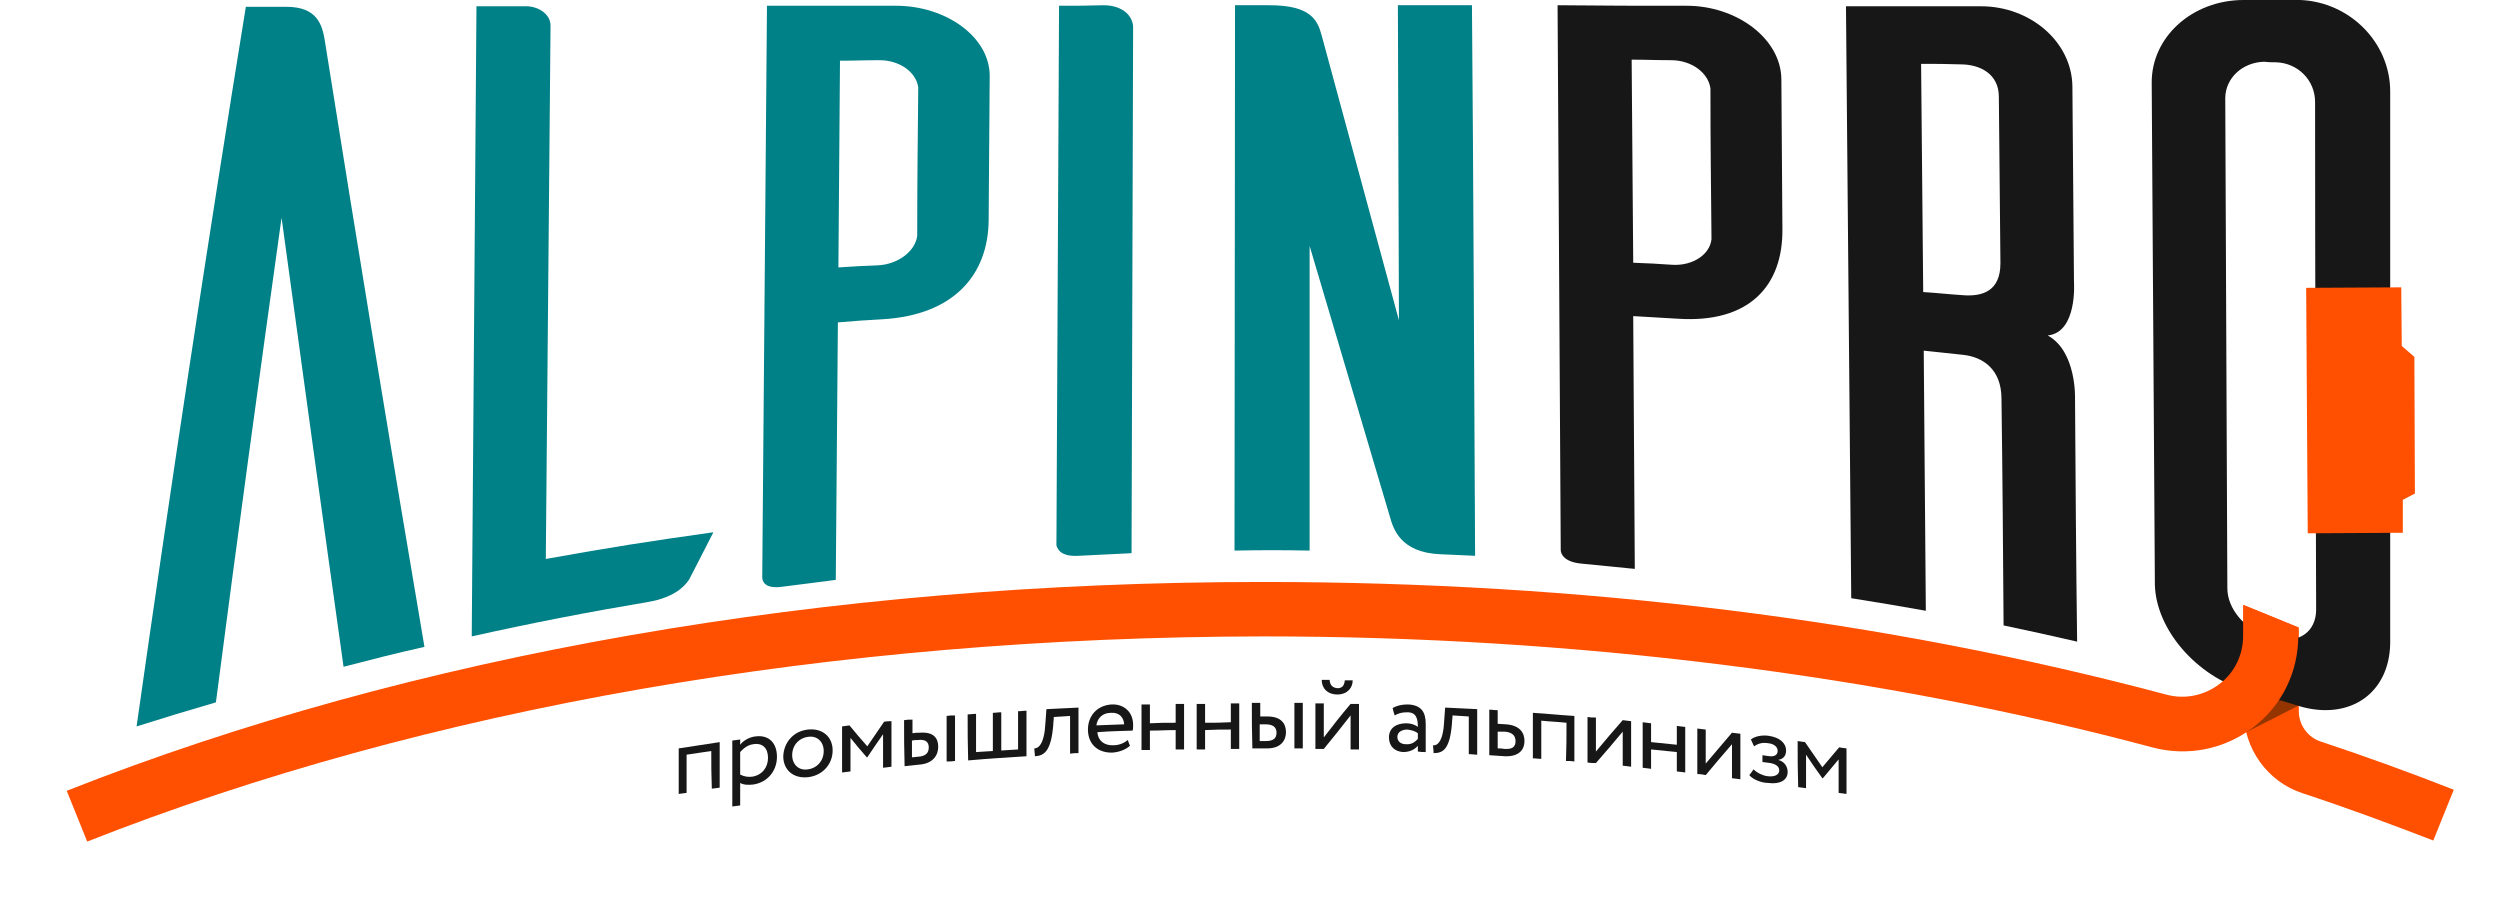<?xml version="1.0" encoding="UTF-8"?>
<svg xmlns="http://www.w3.org/2000/svg" width="174" height="64" viewBox="0 0 174 64" fill="none">
  <path d="M169.357 58.5C166.432 57.37 163.398 56.241 160.29 55.221C157.804 54.42 156.158 52.089 156.158 49.503V42.108L159.997 43.675V49.503C159.997 50.45 160.619 51.324 161.533 51.615C164.714 52.672 167.822 53.801 170.783 54.966L169.357 58.5Z" fill="#FF4F00"></path>
  <path d="M156.34 50.959L159.996 49.102L158.424 48.045L156.23 49.648L156.34 50.959Z" fill="#943500"></path>
  <path d="M29.542 45.022C27.275 45.532 26.178 45.824 23.911 46.407C22.449 35.989 21.023 25.571 19.597 15.153C18.025 26.372 16.489 37.628 15.027 48.883C12.796 49.539 11.7 49.867 9.506 50.559C11.882 33.84 14.405 17.157 17.111 0.474C18.244 0.474 18.793 0.474 19.926 0.474C22.083 0.474 22.449 1.712 22.632 2.987C24.862 17.011 27.166 31.035 29.542 45.022Z" fill="#008087"></path>
  <path d="M49.652 37.045C49.067 38.174 48.189 39.922 47.97 40.323C47.604 40.906 46.8 41.598 45.154 41.889C41.023 42.582 36.891 43.383 32.833 44.294C32.943 29.687 33.052 15.044 33.162 0.437C34.588 0.437 35.319 0.437 36.745 0.437C37.623 0.51 38.317 1.056 38.317 1.785C38.208 14.169 38.098 26.518 37.988 38.903C42.668 38.065 45.008 37.7 49.652 37.045Z" fill="#008087"></path>
  <path d="M62.375 0.401C65.812 0.401 68.883 2.55 68.883 5.282C68.847 9.289 68.847 11.292 68.81 15.335C68.773 19.123 66.397 21.928 61.425 22.22C60.181 22.293 59.56 22.329 58.317 22.438C58.28 28.412 58.207 34.386 58.17 40.36C56.708 40.542 55.977 40.651 54.478 40.833C53.235 41.015 53.052 40.469 53.052 40.178C53.161 26.919 53.271 13.66 53.381 0.401C56.964 0.401 58.755 0.401 62.375 0.401ZM63.911 6.083C63.764 5.027 62.631 4.189 61.205 4.189C60.108 4.189 59.56 4.225 58.463 4.225C58.426 9.034 58.39 13.805 58.353 18.613C59.45 18.541 59.999 18.504 61.096 18.468C62.521 18.395 63.691 17.484 63.838 16.428C63.838 12.275 63.874 10.199 63.911 6.083Z" fill="#008087"></path>
  <path d="M76.781 0.364C78.28 0.364 78.865 1.238 78.865 1.894C78.829 14.097 78.792 26.299 78.756 38.502C77.257 38.575 76.525 38.611 75.063 38.684C73.82 38.757 73.6 38.211 73.527 37.956C73.6 25.425 73.637 12.931 73.71 0.401C74.953 0.401 75.575 0.401 76.781 0.364Z" fill="#008087"></path>
  <path d="M102.667 38.684C101.717 38.648 101.241 38.611 100.254 38.575C97.439 38.466 96.964 36.754 96.744 35.989C94.88 29.687 93.015 23.422 91.15 17.12C91.15 24.187 91.15 31.253 91.15 38.32C89.066 38.283 88.006 38.283 85.922 38.32C85.922 25.68 85.958 13.004 85.958 0.364C86.909 0.364 87.384 0.364 88.335 0.364C91.223 0.364 91.699 1.384 91.991 2.477C93.783 9.07 95.574 15.7 97.366 22.293C97.329 14.971 97.329 7.686 97.293 0.364C99.377 0.364 100.401 0.364 102.448 0.364C102.558 13.15 102.594 25.935 102.667 38.684Z" fill="#008087"></path>
  <path d="M117.402 0.401C120.838 0.401 123.946 2.659 123.983 5.5C124.019 9.689 124.019 11.765 124.056 15.954C124.092 19.888 121.752 22.511 116.78 22.183C115.537 22.11 114.915 22.074 113.672 22.001C113.709 27.866 113.745 33.73 113.782 39.595C112.319 39.449 111.552 39.376 110.089 39.23C108.846 39.121 108.627 38.538 108.627 38.283C108.553 25.644 108.48 13.004 108.407 0.364C112.027 0.401 113.818 0.401 117.402 0.401ZM119.047 6.156C118.901 5.063 117.731 4.189 116.305 4.189C115.208 4.189 114.659 4.153 113.563 4.153C113.599 8.851 113.636 13.55 113.672 18.286C114.769 18.322 115.318 18.359 116.414 18.431C117.84 18.504 119.01 17.703 119.12 16.647C119.083 12.421 119.047 10.345 119.047 6.156Z" fill="#171717"></path>
  <path d="M139.449 43.529C139.413 38.283 139.376 33.038 139.303 27.756C139.303 25.68 137.987 24.842 136.634 24.697C135.537 24.587 134.989 24.514 133.892 24.405C133.928 30.452 134.001 36.462 134.038 42.509C131.954 42.145 130.93 41.962 128.846 41.635C128.736 27.902 128.59 14.169 128.48 0.437C132.246 0.437 134.111 0.437 137.877 0.437C141.314 0.437 144.202 2.914 144.239 6.01C144.275 10.563 144.312 15.117 144.349 19.633C144.349 19.633 144.604 23.13 142.52 23.349C144.531 24.442 144.422 27.72 144.422 27.72C144.458 33.366 144.495 39.012 144.568 44.658C142.52 44.184 141.497 43.966 139.449 43.529ZM136.597 20.544C137.95 20.653 139.23 20.289 139.23 18.322C139.193 13.696 139.157 11.365 139.12 6.739C139.12 5.136 137.804 4.48 136.451 4.48C135.354 4.444 134.806 4.444 133.709 4.444C133.745 9.726 133.819 15.007 133.855 20.326C134.952 20.398 135.5 20.471 136.597 20.544Z" fill="#171717"></path>
  <path d="M160.106 0C163.543 0.146 166.358 2.95 166.358 6.375C166.358 19.196 166.358 31.982 166.358 44.804C166.285 48.228 163.616 50.085 160.253 49.211C158.717 48.738 157.913 48.519 156.377 48.082C152.903 47.099 150.052 43.82 149.979 40.688C149.905 29.068 149.832 17.448 149.759 5.792C149.723 2.586 152.574 0 156.158 0C157.766 0 158.534 0 160.106 0ZM158.534 44.403C160.033 44.804 161.203 43.929 161.203 42.436C161.167 30.671 161.13 18.869 161.13 7.103C161.13 5.573 159.923 4.371 158.388 4.335C158.059 4.335 157.913 4.335 157.583 4.298C156.084 4.335 154.878 5.427 154.878 6.848C154.914 18.213 154.988 29.578 155.024 40.943C155.024 42.363 156.231 43.784 157.73 44.221C158.095 44.257 158.242 44.294 158.534 44.403Z" fill="#171717"></path>
  <path d="M167.127 19.998L167.163 24.078L168.041 24.842L168.077 34.349L167.236 34.787V37.081L160.618 37.118L160.509 20.034L167.127 19.998Z" fill="#FF4F00"></path>
  <path d="M6.069 58.572L4.644 55.039C28.738 45.532 57.513 40.505 87.896 40.505C110.053 40.505 131.186 43.128 150.747 48.337C152.063 48.701 153.416 48.41 154.476 47.608C155.536 46.807 156.121 45.569 156.121 44.257V42.108L159.96 43.674V44.257C159.96 46.771 158.827 49.102 156.816 50.632C154.805 52.162 152.246 52.672 149.796 52.016C130.857 46.953 109.431 44.294 87.933 44.294C58.025 44.33 29.725 49.248 6.069 58.572Z" fill="#FF4F00"></path>
  <path d="M49.505 52.271C48.81 52.38 48.481 52.416 47.787 52.526C47.787 53.582 47.787 54.129 47.787 55.185C47.567 55.221 47.458 55.221 47.238 55.258C47.238 53.983 47.238 53.364 47.238 52.089C48.372 51.907 48.957 51.834 50.09 51.652C50.09 52.926 50.09 53.546 50.09 54.821C49.871 54.857 49.761 54.857 49.542 54.894C49.505 53.874 49.505 53.327 49.505 52.271Z" fill="#171717"></path>
  <path d="M50.968 51.542C51.187 51.506 51.297 51.506 51.516 51.469C51.516 51.615 51.516 51.688 51.516 51.834C51.736 51.542 52.174 51.287 52.613 51.251C53.527 51.142 54.076 51.724 54.076 52.672C54.076 53.655 53.417 54.456 52.43 54.602C52.101 54.639 51.772 54.639 51.516 54.493C51.516 55.112 51.516 55.44 51.516 56.059C51.297 56.096 51.187 56.096 50.968 56.132C50.968 54.311 50.968 53.364 50.968 51.542ZM51.516 52.344C51.516 52.963 51.516 53.291 51.516 53.91C51.809 54.056 52.065 54.092 52.357 54.056C53.052 53.946 53.454 53.4 53.454 52.744C53.454 52.089 53.088 51.688 52.43 51.797C52.065 51.834 51.736 52.089 51.516 52.344Z" fill="#171717"></path>
  <path d="M56.233 50.777C57.257 50.668 57.952 51.287 57.952 52.234C57.952 53.181 57.257 53.983 56.233 54.092C55.209 54.201 54.515 53.582 54.515 52.635C54.551 51.688 55.209 50.887 56.233 50.777ZM56.233 53.546C56.855 53.473 57.33 52.963 57.33 52.271C57.33 51.615 56.855 51.178 56.233 51.287C55.611 51.36 55.136 51.87 55.136 52.562C55.136 53.218 55.611 53.655 56.233 53.546Z" fill="#171717"></path>
  <path d="M58.609 50.559C58.829 50.522 58.902 50.522 59.121 50.486C59.597 51.069 59.852 51.36 60.364 51.943C60.84 51.251 61.059 50.923 61.534 50.231C61.754 50.195 61.827 50.195 62.046 50.195C62.046 51.469 62.046 52.089 62.046 53.364C61.827 53.4 61.717 53.4 61.461 53.437C61.461 52.489 61.461 52.052 61.461 51.105C61.023 51.724 60.803 52.052 60.364 52.708C60.364 52.708 60.364 52.708 60.328 52.708C59.852 52.162 59.633 51.907 59.194 51.36C59.194 52.307 59.194 52.744 59.194 53.691C58.975 53.728 58.865 53.728 58.609 53.764C58.609 52.453 58.609 51.834 58.609 50.559Z" fill="#171717"></path>
  <path d="M62.924 50.122C63.143 50.085 63.253 50.085 63.509 50.085C63.509 50.45 63.509 50.668 63.509 51.032C63.728 50.996 63.838 50.996 64.021 50.996C65.008 50.923 65.3 51.397 65.3 51.98C65.3 52.526 64.971 53.145 63.984 53.218C63.582 53.254 63.363 53.291 62.96 53.327C62.924 52.016 62.924 51.397 62.924 50.122ZM63.472 51.542C63.472 52.016 63.472 52.234 63.472 52.708C63.655 52.708 63.728 52.672 63.874 52.672C64.459 52.635 64.642 52.38 64.642 52.016C64.642 51.652 64.423 51.433 63.874 51.506C63.728 51.506 63.655 51.506 63.472 51.542ZM65.885 49.83C66.105 49.794 66.214 49.794 66.47 49.794C66.47 51.069 66.47 51.724 66.47 52.963C66.251 52.999 66.141 52.999 65.885 52.999C65.885 51.761 65.885 51.105 65.885 49.83Z" fill="#171717"></path>
  <path d="M67.348 49.721C67.567 49.721 67.677 49.685 67.933 49.685C67.933 50.741 67.933 51.287 67.933 52.344C68.408 52.307 68.627 52.307 69.103 52.271C69.103 51.215 69.103 50.668 69.103 49.612C69.322 49.612 69.432 49.575 69.688 49.575C69.688 50.632 69.688 51.178 69.688 52.234C70.163 52.198 70.382 52.198 70.858 52.162C70.858 51.105 70.858 50.559 70.858 49.502C71.077 49.502 71.187 49.466 71.443 49.466C71.443 50.741 71.443 51.397 71.443 52.635C69.834 52.744 68.993 52.781 67.384 52.926C67.348 51.615 67.348 50.996 67.348 49.721Z" fill="#171717"></path>
  <path d="M74.477 49.83C74.039 49.867 73.819 49.867 73.344 49.903C73.344 50.122 73.308 50.231 73.308 50.45C73.161 52.271 72.686 52.599 72.028 52.635C72.028 52.417 71.991 52.307 71.991 52.089C72.247 52.089 72.686 51.834 72.759 50.34C72.796 49.94 72.796 49.758 72.832 49.357C73.71 49.32 74.185 49.284 75.062 49.248C75.062 50.523 75.062 51.178 75.062 52.417C74.843 52.417 74.733 52.417 74.477 52.453C74.477 51.397 74.477 50.85 74.477 49.83Z" fill="#171717"></path>
  <path d="M78.646 51.906C78.317 52.198 77.878 52.344 77.439 52.38C76.415 52.416 75.721 51.797 75.721 50.777C75.721 49.867 76.306 49.102 77.366 49.029C78.207 48.992 78.865 49.539 78.865 50.449C78.865 50.595 78.865 50.741 78.829 50.85C77.841 50.886 77.366 50.886 76.379 50.959C76.415 51.542 76.854 51.906 77.512 51.87C77.914 51.87 78.28 51.688 78.499 51.506C78.536 51.651 78.573 51.724 78.646 51.906ZM76.306 50.486C77.073 50.449 77.476 50.449 78.243 50.413C78.207 49.903 77.878 49.575 77.329 49.612C76.744 49.612 76.379 49.976 76.306 50.486Z" fill="#171717"></path>
  <path d="M81.826 50.814C81.131 50.814 80.766 50.85 80.034 50.85C80.034 51.397 80.034 51.651 80.034 52.198C79.815 52.198 79.705 52.198 79.449 52.198C79.449 50.923 79.449 50.304 79.449 49.029C79.669 49.029 79.778 49.029 80.034 49.029C80.034 49.539 80.034 49.83 80.034 50.34C80.729 50.304 81.094 50.304 81.826 50.304C81.826 49.794 81.826 49.502 81.826 48.992C82.045 48.992 82.155 48.992 82.411 48.992C82.411 50.267 82.411 50.887 82.411 52.161C82.191 52.161 82.082 52.161 81.826 52.161C81.826 51.615 81.826 51.36 81.826 50.814Z" fill="#171717"></path>
  <path d="M85.666 50.777C84.971 50.777 84.605 50.777 83.874 50.814C83.874 51.36 83.874 51.615 83.874 52.161C83.655 52.161 83.545 52.161 83.289 52.161C83.289 50.887 83.289 50.267 83.289 48.992C83.508 48.992 83.618 48.992 83.874 48.992C83.874 49.502 83.874 49.794 83.874 50.304C84.569 50.304 84.934 50.304 85.666 50.267C85.666 49.757 85.666 49.466 85.666 48.956C85.885 48.956 85.995 48.956 86.251 48.956C86.251 50.231 86.251 50.887 86.251 52.125C86.031 52.125 85.921 52.125 85.666 52.125C85.666 51.579 85.666 51.287 85.666 50.777Z" fill="#171717"></path>
  <path d="M87.128 48.92C87.347 48.92 87.457 48.92 87.713 48.92C87.713 49.284 87.713 49.502 87.713 49.867C87.932 49.867 88.042 49.867 88.225 49.867C89.212 49.867 89.504 50.413 89.504 50.959C89.504 51.506 89.175 52.089 88.188 52.089C87.786 52.089 87.567 52.089 87.165 52.089C87.128 50.814 87.128 50.195 87.128 48.92ZM87.676 50.413C87.676 50.887 87.676 51.105 87.676 51.579C87.859 51.579 87.932 51.579 88.079 51.579C88.663 51.579 88.846 51.36 88.846 50.996C88.846 50.632 88.627 50.413 88.079 50.413C87.932 50.413 87.859 50.413 87.676 50.413ZM90.09 48.92C90.309 48.92 90.418 48.92 90.674 48.92C90.674 50.195 90.674 50.85 90.674 52.089C90.455 52.089 90.345 52.089 90.09 52.089C90.09 50.814 90.09 50.195 90.09 48.92Z" fill="#171717"></path>
  <path d="M91.552 52.125C91.552 50.85 91.552 50.231 91.552 48.956C91.771 48.956 91.881 48.956 92.137 48.956C92.137 49.903 92.137 50.377 92.137 51.324C92.868 50.377 93.234 49.903 94.001 48.992C94.221 48.992 94.331 48.992 94.586 48.992C94.586 50.267 94.586 50.923 94.586 52.161C94.367 52.161 94.257 52.161 94.001 52.161C94.001 51.214 94.001 50.741 94.001 49.794C93.27 50.741 92.905 51.178 92.137 52.125C91.881 52.125 91.771 52.125 91.552 52.125ZM92.539 47.317C92.576 47.718 92.758 47.863 93.087 47.9C93.416 47.9 93.563 47.718 93.599 47.353C93.819 47.353 93.928 47.353 94.148 47.353C94.148 47.9 93.746 48.337 93.087 48.337C92.393 48.337 91.99 47.9 91.99 47.317C92.21 47.317 92.32 47.317 92.539 47.317Z" fill="#171717"></path>
  <path d="M96.927 49.284C97.219 49.102 97.585 49.029 97.987 49.029C98.901 49.065 99.23 49.539 99.23 50.377C99.23 51.142 99.23 51.542 99.23 52.343C99.011 52.343 98.901 52.343 98.682 52.307C98.682 52.125 98.682 52.052 98.682 51.906C98.499 52.125 98.17 52.343 97.658 52.343C97.073 52.307 96.671 51.943 96.671 51.324C96.671 50.668 97.183 50.34 97.877 50.34C98.133 50.34 98.463 50.413 98.682 50.595C98.682 50.012 98.572 49.575 97.951 49.575C97.548 49.575 97.329 49.648 97.073 49.794C97 49.575 96.963 49.466 96.927 49.284ZM98.682 51.433C98.682 51.287 98.682 51.178 98.682 51.032C98.499 50.886 98.243 50.814 97.951 50.777C97.621 50.777 97.256 50.923 97.256 51.287C97.256 51.579 97.475 51.797 97.841 51.797C98.28 51.834 98.499 51.615 98.682 51.433Z" fill="#171717"></path>
  <path d="M102.228 49.867C101.79 49.83 101.57 49.83 101.095 49.794C101.095 50.013 101.058 50.122 101.058 50.34C100.912 52.162 100.437 52.417 99.779 52.417C99.779 52.198 99.742 52.089 99.742 51.87C99.998 51.907 100.437 51.688 100.51 50.231C100.547 49.83 100.547 49.648 100.583 49.248C101.461 49.284 101.936 49.32 102.813 49.357C102.813 50.632 102.813 51.287 102.813 52.526C102.594 52.526 102.484 52.489 102.228 52.489C102.228 51.433 102.228 50.923 102.228 49.867Z" fill="#171717"></path>
  <path d="M103.654 49.393C103.874 49.393 103.983 49.429 104.239 49.429C104.239 49.83 104.239 50.012 104.239 50.377C104.459 50.377 104.605 50.413 104.824 50.413C105.811 50.486 106.104 51.032 106.104 51.579C106.104 52.125 105.775 52.671 104.751 52.635C104.312 52.599 104.093 52.599 103.654 52.562C103.654 51.287 103.654 50.668 103.654 49.393ZM104.239 50.923C104.239 51.397 104.239 51.615 104.239 52.089C104.422 52.089 104.532 52.089 104.715 52.125C105.263 52.161 105.482 51.979 105.482 51.579C105.482 51.214 105.263 50.959 104.715 50.923C104.532 50.923 104.422 50.923 104.239 50.923Z" fill="#171717"></path>
  <path d="M109.028 50.304C108.334 50.231 107.968 50.231 107.273 50.158C107.273 51.215 107.273 51.761 107.273 52.817C107.054 52.817 106.944 52.781 106.688 52.781C106.688 51.506 106.688 50.887 106.688 49.612C107.858 49.685 108.407 49.758 109.577 49.83C109.577 51.105 109.577 51.724 109.577 52.999C109.358 52.963 109.248 52.963 108.992 52.963C109.028 51.907 109.028 51.36 109.028 50.304Z" fill="#171717"></path>
  <path d="M110.491 53.072C110.491 51.797 110.491 51.178 110.491 49.903C110.711 49.94 110.82 49.94 111.076 49.94C111.076 50.887 111.076 51.36 111.076 52.307C111.807 51.433 112.173 50.996 112.941 50.122C113.16 50.158 113.27 50.158 113.526 50.194C113.526 51.469 113.526 52.089 113.526 53.364C113.307 53.327 113.197 53.327 112.941 53.291C112.941 52.344 112.941 51.87 112.941 50.923C112.21 51.797 111.844 52.234 111.076 53.108C110.82 53.108 110.711 53.108 110.491 53.072Z" fill="#171717"></path>
  <path d="M116.707 52.344C116.012 52.271 115.646 52.234 114.915 52.161C114.915 52.708 114.915 52.963 114.915 53.509C114.696 53.473 114.586 53.473 114.33 53.436C114.33 52.161 114.33 51.542 114.33 50.267C114.549 50.304 114.659 50.304 114.915 50.34C114.915 50.85 114.915 51.142 114.915 51.651C115.61 51.724 115.975 51.761 116.707 51.834C116.707 51.324 116.707 51.032 116.707 50.522C116.926 50.559 117.036 50.559 117.292 50.595C117.292 51.87 117.292 52.489 117.292 53.764C117.072 53.728 116.963 53.728 116.707 53.691C116.707 53.145 116.707 52.89 116.707 52.344Z" fill="#171717"></path>
  <path d="M118.133 53.874C118.133 52.599 118.133 51.98 118.133 50.705C118.352 50.741 118.462 50.741 118.718 50.777C118.718 51.724 118.718 52.198 118.718 53.145C119.449 52.271 119.815 51.87 120.546 50.996C120.765 51.032 120.875 51.032 121.131 51.069C121.131 52.344 121.131 52.963 121.131 54.238C120.912 54.202 120.802 54.202 120.546 54.165C120.546 53.218 120.546 52.744 120.546 51.797C119.815 52.635 119.449 53.072 118.718 53.947C118.498 53.91 118.389 53.874 118.133 53.874Z" fill="#171717"></path>
  <path d="M121.752 53.946C121.862 53.801 121.935 53.728 122.044 53.546C122.3 53.801 122.703 53.983 122.995 54.019C123.47 54.092 123.836 53.946 123.836 53.618C123.836 53.364 123.617 53.181 123.214 53.108C122.995 53.072 122.885 53.072 122.666 53.036C122.666 52.853 122.666 52.744 122.666 52.562C122.849 52.599 122.959 52.599 123.178 52.635C123.507 52.671 123.726 52.526 123.726 52.271C123.726 51.979 123.47 51.761 123.032 51.724C122.593 51.651 122.3 51.797 122.081 51.943C122.008 51.761 121.935 51.651 121.862 51.469C122.118 51.251 122.629 51.142 123.105 51.214C123.873 51.324 124.311 51.724 124.311 52.234C124.311 52.562 124.165 52.817 123.763 52.89C124.202 52.999 124.421 53.364 124.421 53.728C124.421 54.311 123.873 54.602 123.068 54.493C122.593 54.493 121.971 54.238 121.752 53.946Z" fill="#171717"></path>
  <path d="M125.116 51.579C125.336 51.615 125.409 51.615 125.628 51.651C126.103 52.344 126.359 52.708 126.835 53.4C127.31 52.853 127.529 52.562 128.005 52.016C128.187 52.052 128.297 52.052 128.517 52.089C128.517 53.364 128.517 53.983 128.517 55.258C128.297 55.221 128.187 55.221 127.968 55.185C127.968 54.238 127.968 53.801 127.968 52.853C127.529 53.364 127.31 53.655 126.871 54.165C126.871 54.165 126.871 54.165 126.835 54.165C126.359 53.509 126.14 53.181 125.701 52.526C125.701 53.473 125.701 53.91 125.701 54.857C125.482 54.821 125.372 54.821 125.153 54.784C125.116 53.509 125.116 52.853 125.116 51.579Z" fill="#171717"></path>
  <mask id="mask0_110_2009" style="mask-type:luminance" x="4" y="40" width="156" height="19">
    <path d="M6.069 58.572L4.644 55.039C28.738 45.532 57.513 40.505 87.896 40.505C110.053 40.505 131.186 43.128 150.747 48.337C152.063 48.701 153.416 48.41 154.476 47.608C155.536 46.807 156.121 45.569 156.121 44.257V42.108L159.96 43.674V44.257C159.96 46.771 158.827 49.102 156.816 50.632C154.805 52.162 152.246 52.672 149.796 52.016C130.857 46.953 109.431 44.294 87.933 44.294C58.025 44.33 29.725 49.248 6.069 58.572Z" fill="white"></path>
  </mask>
  <g mask="url(#mask0_110_2009)">
    <path d="M1.536 64L0 63.271C2.23 58.645 4.643 54.019 7.166 49.502L8.665 50.34C6.142 54.821 3.729 59.447 1.536 64Z" fill="#FFBD00"></path>
    <path d="M10.822 60.794L9.323 59.993C11.773 55.476 14.369 50.959 17.111 46.552L18.573 47.426C15.831 51.834 13.235 56.314 10.822 60.794Z" fill="#FFBD00"></path>
    <path d="M22.047 57.48L20.585 56.605C23.217 52.198 26.033 47.79 28.958 43.529L30.347 44.476C27.459 48.701 24.643 53.072 22.047 57.48Z" fill="#FFBD00"></path>
    <path d="M33.381 54.639L31.955 53.691C34.77 49.393 37.769 45.132 40.876 41.015L42.229 42.035C39.158 46.151 36.16 50.377 33.381 54.639Z" fill="#FFBD00"></path>
    <path d="M44.789 52.344L43.399 51.36C46.398 47.244 49.578 43.092 52.869 39.121L54.185 40.214C50.931 44.148 47.787 48.227 44.789 52.344Z" fill="#FFBD00"></path>
    <path d="M56.306 50.559L54.989 49.502C58.134 45.532 61.497 41.562 65.007 37.7L66.287 38.83C62.777 42.691 59.45 46.625 56.306 50.559Z" fill="#FFBD00"></path>
    <path d="M67.896 49.284L66.616 48.191C69.98 44.33 73.526 40.505 77.146 36.863L78.353 38.065C74.733 41.671 71.223 45.459 67.896 49.284Z" fill="#FFBD00"></path>
    <path d="M79.486 48.555L78.243 47.39C81.79 43.674 85.519 39.995 89.285 36.535L90.455 37.773C86.689 41.234 83.033 44.84 79.486 48.555Z" fill="#FFBD00"></path>
    <path d="M91.113 48.337L89.943 47.098C93.6 43.602 97.475 40.105 101.46 36.753L102.557 38.028C98.572 41.416 94.733 44.876 91.113 48.337Z" fill="#FFBD00"></path>
    <path d="M102.704 48.628L101.57 47.353C105.409 43.966 109.468 40.687 113.563 37.518L114.586 38.866C110.565 41.999 106.543 45.277 102.704 48.628Z" fill="#FFBD00"></path>
    <path d="M114.33 49.466L113.27 48.155C117.328 44.949 121.496 41.817 125.701 38.866L126.688 40.25C122.483 43.164 118.315 46.261 114.33 49.466Z" fill="#FFBD00"></path>
    <path d="M125.884 50.777L124.896 49.393C129.101 46.334 133.416 43.419 137.73 40.688L138.644 42.108C134.33 44.84 130.052 47.754 125.884 50.777Z" fill="#FFBD00"></path>
    <path d="M137.365 52.672L136.414 51.251C140.692 48.446 145.152 45.714 149.65 43.128L150.491 44.585C146.067 47.135 141.642 49.867 137.365 52.672Z" fill="#FFBD00"></path>
    <path d="M150.454 57.808C151.405 52.745 152.575 47.645 153.854 42.654L155.5 43.092C154.22 48.045 153.087 53.109 152.136 58.136L150.454 57.808Z" fill="#FFBD00"></path>
  </g>
  <mask id="mask1_110_2009" style="mask-type:luminance" x="156" y="42" width="15" height="17">
    <path d="M169.357 58.5C166.432 57.37 163.398 56.241 160.29 55.221C157.804 54.42 156.158 52.089 156.158 49.503V42.108L159.997 43.675V49.503C159.997 50.45 160.619 51.324 161.533 51.615C164.714 52.672 167.822 53.801 170.783 54.966L169.357 58.5Z" fill="white"></path>
  </mask>
  <g mask="url(#mask1_110_2009)">
    <path d="M160.107 57.953L159.303 56.46C163.91 54.019 168.626 51.688 173.27 49.575L173.964 51.105C169.357 53.218 164.677 55.513 160.107 57.953Z" fill="#FFBD00"></path>
  </g>
</svg>
